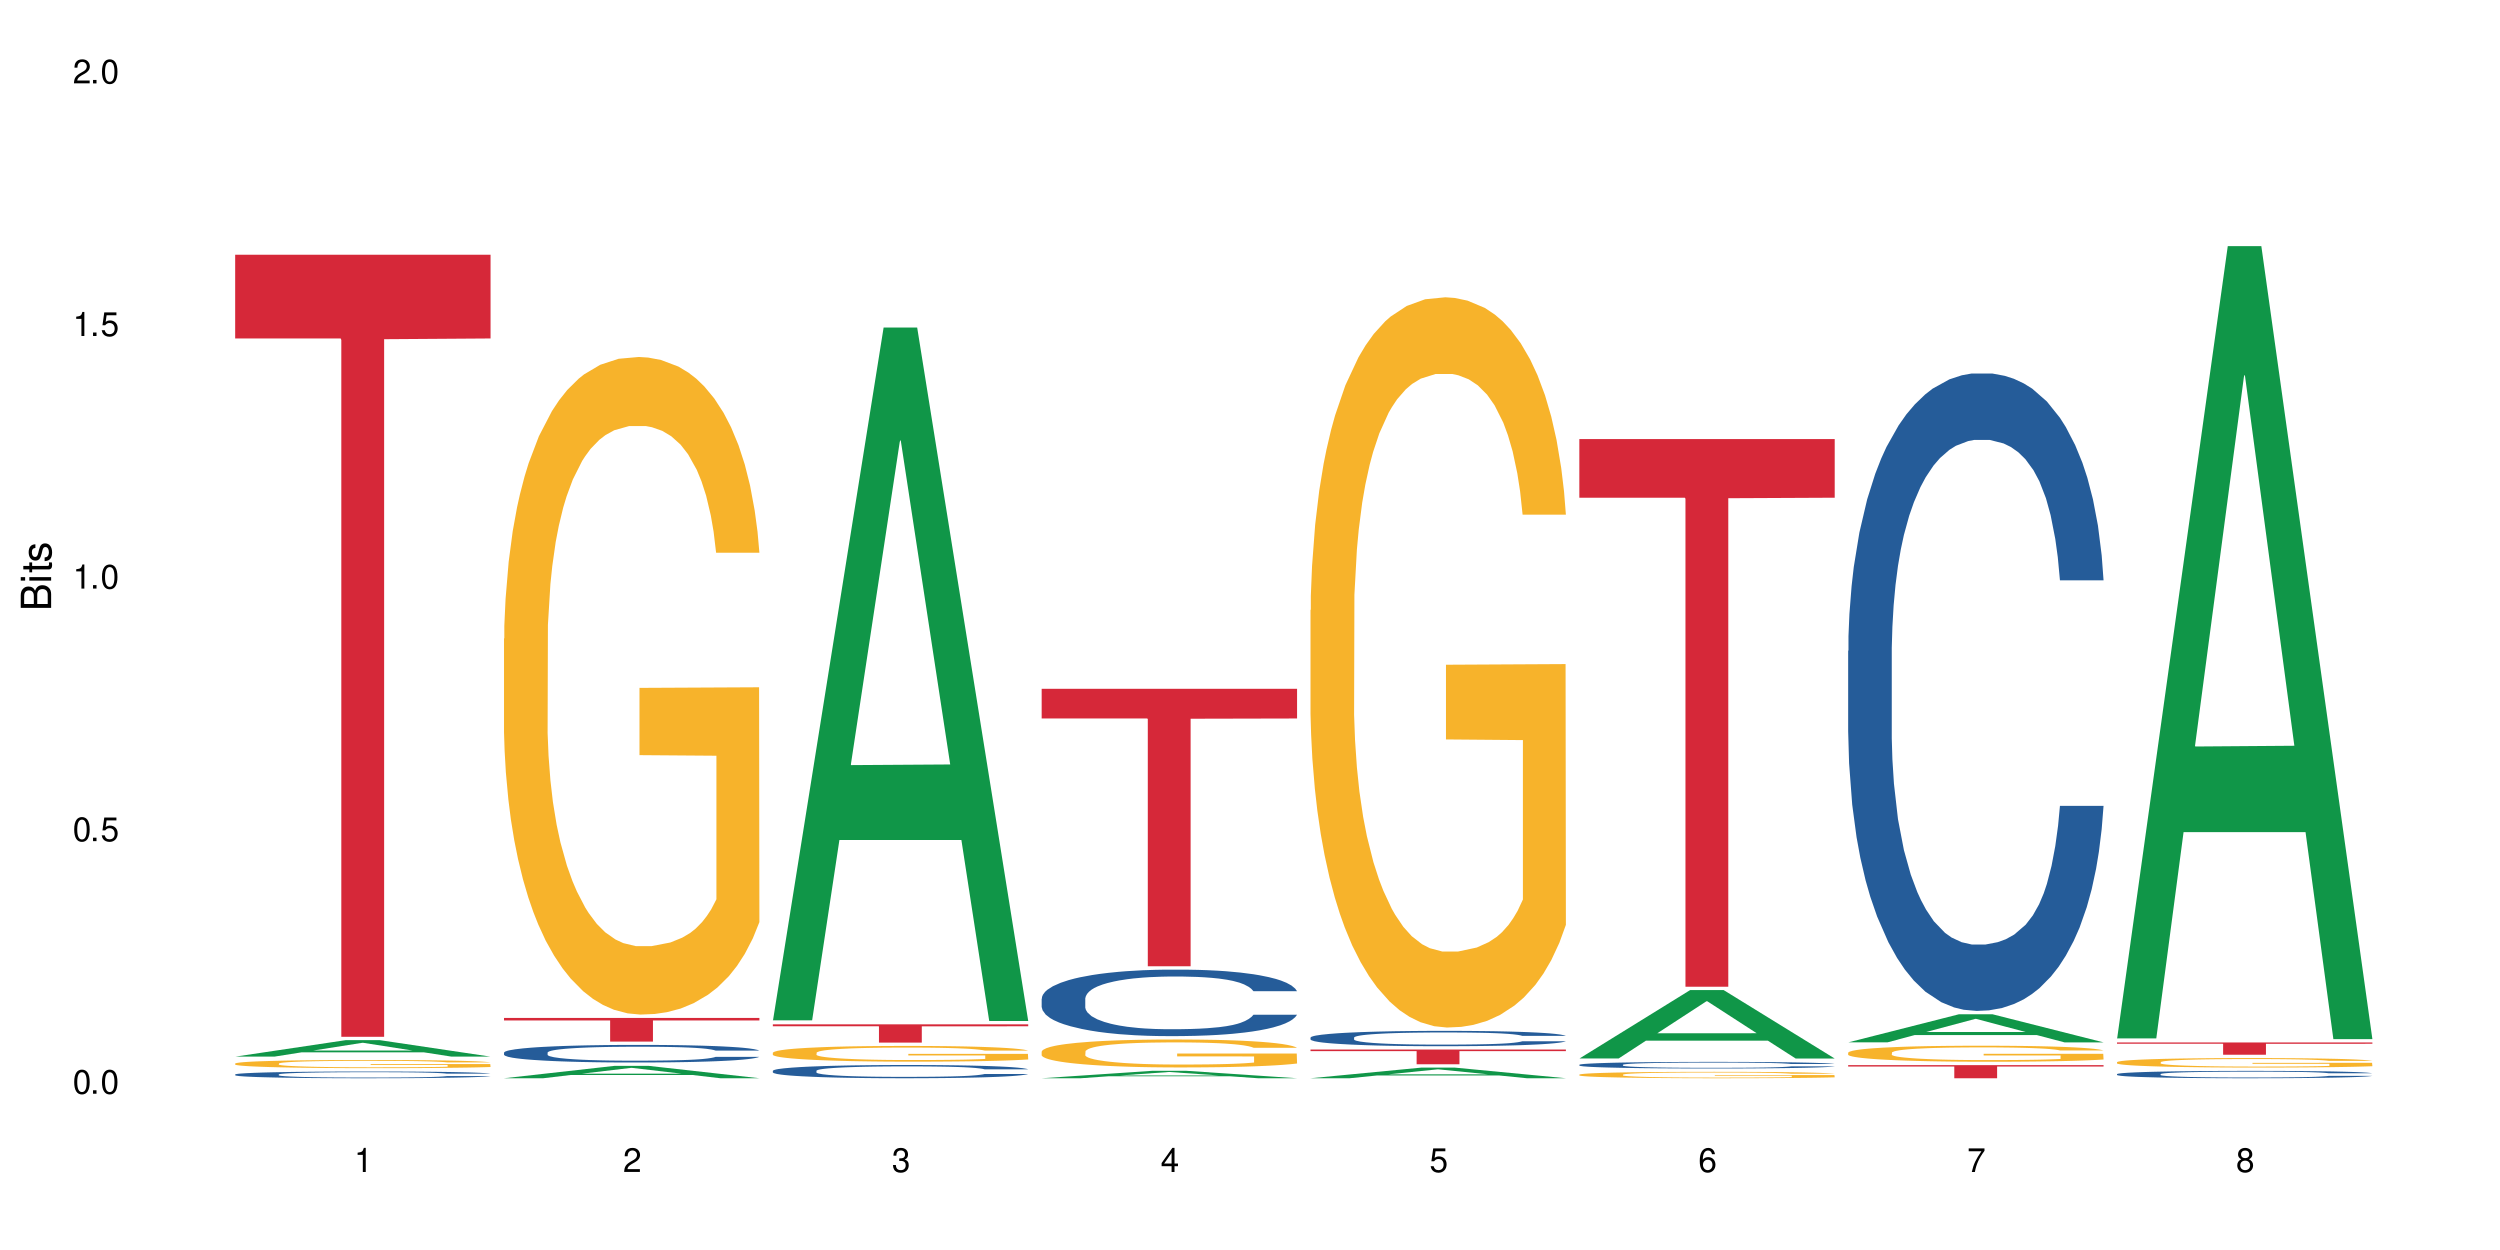 <?xml version="1.0" encoding="UTF-8"?>
<svg xmlns="http://www.w3.org/2000/svg" xmlns:xlink="http://www.w3.org/1999/xlink" width="720" height="360" viewBox="0 0 720 360">
<defs>
<g>
<g id="glyph-0-0">
</g>
<g id="glyph-0-1">
<path d="M 2.641 -6.938 C 2 -6.938 1.422 -6.656 1.078 -6.172 C 0.641 -5.562 0.406 -4.641 0.406 -3.359 C 0.406 -1.016 1.188 0.219 2.641 0.219 C 4.078 0.219 4.859 -1.016 4.859 -3.297 C 4.859 -4.641 4.656 -5.547 4.203 -6.172 C 3.844 -6.656 3.281 -6.938 2.641 -6.938 Z M 2.641 -6.188 C 3.547 -6.188 4 -5.25 4 -3.375 C 4 -1.406 3.562 -0.484 2.625 -0.484 C 1.734 -0.484 1.281 -1.438 1.281 -3.344 C 1.281 -5.25 1.734 -6.188 2.641 -6.188 Z M 2.641 -6.188 "/>
</g>
<g id="glyph-0-2">
<path d="M 1.828 -1 L 0.828 -1 L 0.828 0 L 1.828 0 Z M 1.828 -1 "/>
</g>
<g id="glyph-0-3">
<path d="M 4.562 -6.797 L 1.062 -6.797 L 0.547 -3.094 L 1.328 -3.094 C 1.719 -3.562 2.047 -3.734 2.578 -3.734 C 3.484 -3.734 4.062 -3.109 4.062 -2.094 C 4.062 -1.125 3.484 -0.531 2.578 -0.531 C 1.828 -0.531 1.375 -0.906 1.188 -1.672 L 0.328 -1.672 C 0.453 -1.109 0.547 -0.844 0.75 -0.594 C 1.125 -0.078 1.828 0.219 2.594 0.219 C 3.969 0.219 4.922 -0.781 4.922 -2.219 C 4.922 -3.562 4.031 -4.484 2.719 -4.484 C 2.25 -4.484 1.859 -4.359 1.469 -4.062 L 1.734 -5.969 L 4.562 -5.969 Z M 4.562 -6.797 "/>
</g>
<g id="glyph-0-4">
<path d="M 2.484 -4.938 L 2.484 0 L 3.328 0 L 3.328 -6.938 L 2.766 -6.938 C 2.469 -5.875 2.281 -5.734 0.984 -5.562 L 0.984 -4.938 Z M 2.484 -4.938 "/>
</g>
<g id="glyph-0-5">
<path d="M 4.859 -0.828 L 1.281 -0.828 C 1.359 -1.406 1.672 -1.781 2.5 -2.281 L 3.469 -2.828 C 4.406 -3.344 4.906 -4.062 4.906 -4.906 C 4.906 -5.484 4.672 -6.031 4.266 -6.406 C 3.859 -6.766 3.375 -6.938 2.719 -6.938 C 1.859 -6.938 1.219 -6.625 0.844 -6.031 C 0.609 -5.672 0.5 -5.234 0.484 -4.531 L 1.328 -4.531 C 1.359 -5.016 1.406 -5.281 1.531 -5.516 C 1.75 -5.938 2.188 -6.203 2.703 -6.203 C 3.469 -6.203 4.031 -5.641 4.031 -4.891 C 4.031 -4.344 3.719 -3.859 3.125 -3.516 L 2.234 -3 C 0.812 -2.172 0.406 -1.531 0.328 -0.016 L 4.859 -0.016 Z M 4.859 -0.828 "/>
</g>
<g id="glyph-0-6">
<path d="M 2.125 -3.188 L 2.578 -3.188 C 3.5 -3.188 3.984 -2.766 3.984 -1.922 C 3.984 -1.062 3.469 -0.531 2.594 -0.531 C 1.656 -0.531 1.203 -1 1.156 -2.016 L 0.312 -2.016 C 0.344 -1.453 0.438 -1.094 0.609 -0.781 C 0.953 -0.109 1.625 0.219 2.547 0.219 C 3.953 0.219 4.859 -0.625 4.859 -1.938 C 4.859 -2.828 4.516 -3.297 3.703 -3.594 C 4.344 -3.844 4.656 -4.328 4.656 -5.031 C 4.656 -6.219 3.875 -6.938 2.578 -6.938 C 1.203 -6.938 0.484 -6.172 0.453 -4.703 L 1.297 -4.703 C 1.312 -5.125 1.344 -5.359 1.453 -5.578 C 1.641 -5.969 2.062 -6.203 2.594 -6.203 C 3.344 -6.203 3.797 -5.75 3.797 -5 C 3.797 -4.516 3.609 -4.219 3.25 -4.047 C 3.016 -3.953 2.703 -3.922 2.125 -3.906 Z M 2.125 -3.188 "/>
</g>
<g id="glyph-0-7">
<path d="M 3.141 -1.672 L 3.141 0 L 3.984 0 L 3.984 -1.672 L 4.984 -1.672 L 4.984 -2.438 L 3.984 -2.438 L 3.984 -6.938 L 3.359 -6.938 L 0.266 -2.578 L 0.266 -1.672 Z M 3.141 -2.438 L 1 -2.438 L 3.141 -5.5 Z M 3.141 -2.438 "/>
</g>
<g id="glyph-0-8">
<path d="M 4.781 -5.125 C 4.609 -6.266 3.891 -6.938 2.844 -6.938 C 2.094 -6.938 1.422 -6.578 1.031 -5.953 C 0.594 -5.266 0.406 -4.422 0.406 -3.172 C 0.406 -2 0.578 -1.25 0.984 -0.641 C 1.359 -0.078 1.953 0.219 2.703 0.219 C 3.984 0.219 4.922 -0.75 4.922 -2.094 C 4.922 -3.375 4.062 -4.281 2.844 -4.281 C 2.172 -4.281 1.641 -4.031 1.281 -3.516 C 1.281 -5.234 1.828 -6.188 2.797 -6.188 C 3.391 -6.188 3.797 -5.797 3.938 -5.125 Z M 2.734 -3.531 C 3.547 -3.531 4.062 -2.953 4.062 -2.031 C 4.062 -1.156 3.484 -0.531 2.703 -0.531 C 1.922 -0.531 1.328 -1.188 1.328 -2.078 C 1.328 -2.938 1.906 -3.531 2.734 -3.531 Z M 2.734 -3.531 "/>
</g>
<g id="glyph-0-9">
<path d="M 4.984 -6.797 L 0.438 -6.797 L 0.438 -5.969 L 4.109 -5.969 C 2.5 -3.656 1.828 -2.234 1.328 0 L 2.219 0 C 2.594 -2.172 3.453 -4.047 4.984 -6.094 Z M 4.984 -6.797 "/>
</g>
<g id="glyph-0-10">
<path d="M 3.75 -3.656 C 4.469 -4.094 4.688 -4.438 4.688 -5.078 C 4.688 -6.172 3.844 -6.938 2.641 -6.938 C 1.438 -6.938 0.594 -6.172 0.594 -5.094 C 0.594 -4.438 0.812 -4.094 1.516 -3.656 C 0.734 -3.266 0.359 -2.703 0.359 -1.922 C 0.359 -0.656 1.281 0.219 2.641 0.219 C 3.984 0.219 4.922 -0.656 4.922 -1.922 C 4.922 -2.703 4.531 -3.266 3.75 -3.656 Z M 2.641 -6.188 C 3.359 -6.188 3.812 -5.75 3.812 -5.062 C 3.812 -4.406 3.344 -3.984 2.641 -3.984 C 1.922 -3.984 1.453 -4.406 1.453 -5.078 C 1.453 -5.75 1.922 -6.188 2.641 -6.188 Z M 2.641 -3.266 C 3.484 -3.266 4.062 -2.719 4.062 -1.906 C 4.062 -1.078 3.484 -0.531 2.625 -0.531 C 1.797 -0.531 1.219 -1.094 1.219 -1.906 C 1.219 -2.719 1.781 -3.266 2.641 -3.266 Z M 2.641 -3.266 "/>
</g>
<g id="glyph-1-0">
</g>
<g id="glyph-1-1">
<path d="M 0 -0.953 L 0 -4.891 C 0 -5.719 -0.234 -6.344 -0.734 -6.797 C -1.188 -7.234 -1.812 -7.469 -2.5 -7.469 C -3.547 -7.469 -4.188 -7 -4.625 -5.875 C -4.984 -6.688 -5.625 -7.094 -6.531 -7.094 C -7.172 -7.094 -7.734 -6.859 -8.141 -6.391 C -8.562 -5.922 -8.75 -5.344 -8.75 -4.5 L -8.75 -0.953 Z M -4.984 -2.062 L -7.766 -2.062 L -7.766 -4.219 C -7.766 -4.844 -7.688 -5.203 -7.453 -5.5 C -7.219 -5.812 -6.859 -5.969 -6.375 -5.969 C -5.891 -5.969 -5.531 -5.812 -5.297 -5.5 C -5.062 -5.203 -4.984 -4.844 -4.984 -4.219 Z M -0.984 -2.062 L -4 -2.062 L -4 -4.781 C -4 -5.766 -3.438 -6.359 -2.484 -6.359 C -1.547 -6.359 -0.984 -5.766 -0.984 -4.781 Z M -0.984 -2.062 "/>
</g>
<g id="glyph-1-2">
<path d="M -6.281 -1.797 L -6.281 -0.797 L 0 -0.797 L 0 -1.797 Z M -8.75 -1.797 L -8.75 -0.797 L -7.484 -0.797 L -7.484 -1.797 Z M -8.75 -1.797 "/>
</g>
<g id="glyph-1-3">
<path d="M -6.281 -3.047 L -6.281 -2.016 L -8.016 -2.016 L -8.016 -1.016 L -6.281 -1.016 L -6.281 -0.172 L -5.469 -0.172 L -5.469 -1.016 L -0.719 -1.016 C -0.078 -1.016 0.281 -1.453 0.281 -2.234 C 0.281 -2.5 0.25 -2.719 0.188 -3.047 L -0.641 -3.047 C -0.609 -2.906 -0.594 -2.766 -0.594 -2.562 C -0.594 -2.141 -0.719 -2.016 -1.156 -2.016 L -5.469 -2.016 L -5.469 -3.047 Z M -6.281 -3.047 "/>
</g>
<g id="glyph-1-4">
<path d="M -4.531 -5.25 C -5.766 -5.25 -6.469 -4.422 -6.469 -2.969 C -6.469 -1.516 -5.719 -0.562 -4.547 -0.562 C -3.562 -0.562 -3.094 -1.062 -2.734 -2.562 L -2.516 -3.484 C -2.344 -4.188 -2.094 -4.469 -1.641 -4.469 C -1.047 -4.469 -0.641 -3.875 -0.641 -3 C -0.641 -2.453 -0.797 -2 -1.062 -1.75 C -1.25 -1.594 -1.422 -1.531 -1.875 -1.469 L -1.875 -0.406 C -0.422 -0.453 0.281 -1.266 0.281 -2.922 C 0.281 -4.5 -0.5 -5.516 -1.719 -5.516 C -2.656 -5.516 -3.172 -4.984 -3.469 -3.734 L -3.703 -2.766 C -3.891 -1.953 -4.156 -1.609 -4.594 -1.609 C -5.188 -1.609 -5.547 -2.125 -5.547 -2.938 C -5.547 -3.75 -5.203 -4.172 -4.531 -4.203 Z M -4.531 -5.25 "/>
</g>
</g>
</defs>
<rect x="-72" y="-36" width="864" height="432" fill="rgb(100%, 100%, 100%)" fill-opacity="1"/>
<path fill-rule="nonzero" fill="rgb(6.275%, 58.824%, 28.235%)" fill-opacity="1" d="M 67.73 304.305 L 67.809 304.301 L 99.637 299.551 L 109.301 299.551 L 141.281 304.309 L 130.047 304.309 L 122.031 303.066 L 86.906 303.066 L 79.047 304.305 L 67.73 304.305 L 90.285 302.555 L 118.809 302.551 L 104.586 300.328 L 104.43 300.324 L 104.27 300.34 L 90.207 302.551 L 90.285 302.555 Z M 67.73 304.305 "/>
<path fill-rule="nonzero" fill="rgb(14.51%, 36.078%, 60%)" fill-opacity="1" d="M 67.73 309.438 L 67.82 309.434 L 67.82 309.395 L 68.09 309.324 L 68.719 309.238 L 69.344 309.184 L 70.961 309.078 L 73.203 308.977 L 75.535 308.898 L 77.238 308.852 L 78.766 308.816 L 82.262 308.75 L 84.504 308.715 L 86.926 308.688 L 89.887 308.656 L 92.039 308.637 L 96.883 308.609 L 100.469 308.598 L 103.25 308.594 L 109.262 308.594 L 112.848 308.598 L 115.449 308.609 L 118.32 308.621 L 120.742 308.637 L 124.957 308.676 L 128.727 308.727 L 130.43 308.754 L 133.121 308.812 L 135.184 308.863 L 136.617 308.91 L 138.234 308.977 L 139.668 309.055 L 140.746 309.145 L 141.281 309.223 L 128.727 309.223 L 128.098 309.152 L 127.379 309.098 L 126.035 309.023 L 124.688 308.973 L 122.805 308.922 L 121.102 308.887 L 118.77 308.852 L 116.707 308.832 L 114.555 308.816 L 112.488 308.805 L 108.543 308.793 L 103.969 308.793 L 102.266 308.797 L 98.766 308.812 L 96.883 308.824 L 94.191 308.852 L 92.309 308.871 L 90.066 308.91 L 88.539 308.938 L 86.656 308.984 L 85.312 309.027 L 83.785 309.086 L 82.891 309.129 L 82.082 309.18 L 81.363 309.238 L 80.828 309.297 L 80.469 309.363 L 80.289 309.43 L 80.289 309.703 L 80.469 309.766 L 80.918 309.844 L 82.082 309.949 L 83.785 310.043 L 85.762 310.117 L 87.645 310.172 L 88.719 310.195 L 90.156 310.227 L 92.398 310.262 L 95.629 310.297 L 97.512 310.309 L 100.383 310.324 L 103.34 310.332 L 107.289 310.332 L 110.785 310.324 L 113.117 310.316 L 115.539 310.301 L 118.859 310.27 L 120.922 310.242 L 122.715 310.211 L 124.062 310.176 L 124.957 310.148 L 126.305 310.094 L 127.379 310.031 L 128.188 309.969 L 128.727 309.91 L 141.281 309.91 L 140.746 309.98 L 139.938 310.051 L 139.129 310.102 L 137.875 310.164 L 136.441 310.219 L 134.375 310.281 L 132.672 310.32 L 130.43 310.367 L 128.367 310.398 L 126.125 310.43 L 122.805 310.465 L 120.652 310.484 L 118.32 310.5 L 115.539 310.512 L 112.043 310.523 L 108.273 310.531 L 104.777 310.535 L 101.008 310.531 L 98.227 310.523 L 94.551 310.508 L 89.977 310.477 L 86.656 310.441 L 84.055 310.406 L 81.812 310.371 L 79.301 310.324 L 76.074 310.246 L 74.098 310.188 L 72.754 310.137 L 71.23 310.066 L 70.152 310.004 L 68.898 309.906 L 68 309.781 L 67.73 309.684 Z M 67.73 309.438 "/>
<path fill-rule="nonzero" fill="rgb(96.863%, 70.196%, 16.863%)" fill-opacity="1" d="M 67.73 306.281 L 67.82 306.281 L 67.82 306.238 L 68.18 306.141 L 69.078 306.008 L 70.242 305.898 L 71.5 305.812 L 72.305 305.766 L 73.652 305.699 L 74.816 305.652 L 77.777 305.559 L 81.543 305.465 L 83.609 305.426 L 85.941 305.391 L 89.258 305.352 L 90.785 305.336 L 95.449 305.301 L 100.738 305.277 L 106.57 305.273 L 109.262 305.273 L 112.938 305.285 L 117.961 305.309 L 120.832 305.328 L 123.074 305.352 L 125.406 305.379 L 128.277 305.422 L 130.969 305.473 L 133.121 305.523 L 135.273 305.59 L 137.066 305.656 L 138.594 305.734 L 139.938 305.824 L 140.746 305.898 L 141.281 305.973 L 128.816 305.973 L 128.098 305.898 L 127.289 305.84 L 125.945 305.77 L 124.598 305.719 L 123.254 305.676 L 120.742 305.621 L 118.59 305.586 L 115.898 305.559 L 113.297 305.539 L 110.336 305.523 L 108.543 305.52 L 103.789 305.52 L 99.484 305.535 L 96.973 305.551 L 95.18 305.57 L 92.668 305.602 L 91.141 305.629 L 90.246 305.645 L 87.555 305.711 L 85.762 305.773 L 84.773 305.812 L 83.52 305.879 L 82.621 305.938 L 81.633 306.023 L 81.098 306.086 L 80.379 306.234 L 80.289 306.621 L 80.559 306.703 L 81.098 306.789 L 81.812 306.867 L 82.891 306.949 L 83.965 307.012 L 85.852 307.098 L 87.465 307.152 L 88.719 307.188 L 91.141 307.246 L 92.129 307.266 L 94.461 307.305 L 96.883 307.336 L 99.844 307.359 L 102.086 307.375 L 105.672 307.383 L 110.246 307.383 L 115.629 307.371 L 119.039 307.355 L 121.371 307.336 L 122.895 307.32 L 124.777 307.297 L 126.125 307.277 L 127.379 307.254 L 128.906 307.215 L 128.906 306.703 L 106.75 306.699 L 106.75 306.457 L 141.195 306.457 L 141.281 307.297 L 139.398 307.355 L 137.066 307.414 L 134.824 307.457 L 132.492 307.492 L 129.176 307.531 L 126.484 307.559 L 122.355 307.59 L 118.59 307.609 L 114.645 307.621 L 111.145 307.629 L 107.02 307.629 L 103.34 307.625 L 99.395 307.613 L 96.254 307.594 L 93.383 307.574 L 90.516 307.547 L 86.926 307.5 L 84.594 307.465 L 82.172 307.418 L 79.75 307.367 L 77.598 307.309 L 76.164 307.262 L 74.727 307.211 L 73.203 307.145 L 71.766 307.074 L 70.691 307.004 L 69.703 306.93 L 68.988 306.859 L 68.27 306.762 L 67.91 306.684 L 67.73 306.617 Z M 67.73 306.281 "/>
<path fill-rule="nonzero" fill="rgb(83.922%, 15.686%, 22.353%)" fill-opacity="1" d="M 67.73 73.371 L 141.281 73.371 L 141.281 97.477 L 110.629 97.691 L 110.629 298.59 L 98.297 298.59 L 98.297 97.902 L 98.117 97.477 L 67.73 97.477 Z M 67.73 73.371 "/>
<path fill-rule="nonzero" fill="rgb(6.275%, 58.824%, 28.235%)" fill-opacity="1" d="M 145.156 310.531 L 145.234 310.527 L 177.059 306.961 L 186.723 306.961 L 218.707 310.535 L 207.469 310.535 L 199.453 309.602 L 164.328 309.602 L 156.469 310.531 L 145.156 310.531 L 167.707 309.215 L 196.23 309.211 L 182.008 307.547 L 181.852 307.543 L 181.695 307.555 L 167.629 309.211 L 167.707 309.215 Z M 145.156 310.531 "/>
<path fill-rule="nonzero" fill="rgb(14.51%, 36.078%, 60%)" fill-opacity="1" d="M 145.156 303.137 L 145.242 303.133 L 145.242 303.023 L 145.512 302.848 L 146.141 302.625 L 146.77 302.473 L 148.383 302.199 L 150.625 301.934 L 152.957 301.73 L 154.664 301.609 L 156.188 301.516 L 159.684 301.348 L 161.93 301.258 L 164.352 301.18 L 167.309 301.102 L 169.461 301.055 L 174.305 300.98 L 177.895 300.949 L 180.676 300.934 L 186.684 300.934 L 190.273 300.953 L 192.875 300.977 L 195.742 301.012 L 198.164 301.055 L 202.383 301.156 L 206.148 301.285 L 207.852 301.359 L 210.543 301.504 L 212.605 301.641 L 214.043 301.762 L 215.656 301.934 L 217.094 302.145 L 218.168 302.379 L 218.707 302.578 L 206.148 302.578 L 205.52 302.395 L 204.805 302.25 L 203.457 302.059 L 202.113 301.926 L 200.23 301.789 L 198.523 301.703 L 196.191 301.613 L 194.129 301.559 L 191.977 301.516 L 189.914 301.488 L 185.969 301.461 L 181.391 301.461 L 179.688 301.473 L 176.191 301.508 L 174.305 301.539 L 171.613 301.605 L 169.73 301.664 L 167.488 301.758 L 165.965 301.836 L 164.082 301.957 L 162.734 302.062 L 161.211 302.215 L 160.312 302.332 L 159.508 302.461 L 158.789 302.613 L 158.25 302.777 L 157.891 302.949 L 157.711 303.113 L 157.711 303.832 L 157.891 304 L 158.34 304.195 L 159.508 304.477 L 161.211 304.723 L 163.184 304.918 L 165.066 305.055 L 166.145 305.121 L 167.578 305.195 L 169.82 305.289 L 173.051 305.379 L 174.934 305.418 L 177.805 305.453 L 180.766 305.473 L 184.711 305.473 L 188.211 305.453 L 190.543 305.43 L 192.965 305.395 L 196.281 305.316 L 198.344 305.242 L 200.141 305.152 L 201.484 305.066 L 202.383 304.992 L 203.727 304.848 L 204.805 304.691 L 205.609 304.527 L 206.148 304.371 L 218.707 304.371 L 218.168 304.555 L 217.359 304.734 L 216.555 304.871 L 215.297 305.031 L 213.863 305.176 L 211.801 305.34 L 210.094 305.445 L 207.852 305.559 L 205.789 305.648 L 203.547 305.727 L 200.23 305.82 L 198.074 305.867 L 195.742 305.906 L 192.965 305.945 L 189.465 305.977 L 185.699 305.996 L 182.199 306 L 178.434 305.992 L 175.652 305.973 L 171.973 305.93 L 167.398 305.848 L 164.082 305.758 L 161.48 305.672 L 159.238 305.578 L 156.727 305.453 L 153.496 305.25 L 151.523 305.094 L 150.176 304.965 L 148.652 304.781 L 147.574 304.621 L 146.32 304.359 L 145.422 304.031 L 145.156 303.777 Z M 145.156 303.137 "/>
<path fill-rule="nonzero" fill="rgb(96.863%, 70.196%, 16.863%)" fill-opacity="1" d="M 145.156 183.926 L 145.242 183.754 L 145.242 180.293 L 145.602 172.512 L 146.5 161.785 L 147.664 152.965 L 148.922 146.047 L 149.73 142.414 L 151.074 137.227 L 152.242 133.422 L 155.199 125.637 L 158.969 118.375 L 161.031 115.262 L 163.363 112.32 L 166.684 109.035 L 168.207 107.824 L 172.871 105.055 L 178.164 103.328 L 183.992 102.809 L 186.684 102.98 L 190.363 103.672 L 195.387 105.574 L 198.254 107.305 L 200.496 109.035 L 202.828 111.281 L 205.699 114.742 L 208.391 118.895 L 210.543 123.043 L 212.695 128.234 L 214.492 133.766 L 216.016 139.82 L 217.359 147.086 L 218.168 153.141 L 218.707 159.191 L 206.238 159.191 L 205.52 153.141 L 204.715 148.469 L 203.367 142.762 L 202.023 138.609 L 200.676 135.324 L 198.164 130.828 L 196.012 128.059 L 193.32 125.637 L 190.723 124.082 L 187.762 123.043 L 185.969 122.699 L 181.211 122.699 L 176.906 123.91 L 174.395 125.293 L 172.602 126.676 L 170.09 129.27 L 168.566 131.348 L 167.668 132.73 L 164.977 138.09 L 163.184 142.934 L 162.195 146.219 L 160.941 151.41 L 160.043 156.078 L 159.059 162.996 L 158.52 168.188 L 157.801 179.949 L 157.711 211.082 L 157.98 217.652 L 158.52 224.742 L 159.238 230.969 L 160.312 237.543 L 161.391 242.559 L 163.273 249.305 L 164.887 253.801 L 166.145 256.742 L 168.566 261.41 L 169.551 262.969 L 171.883 266.082 L 174.305 268.504 L 177.266 270.578 L 179.508 271.617 L 183.098 272.48 L 187.672 272.48 L 193.055 271.441 L 196.461 270.059 L 198.793 268.676 L 200.32 267.465 L 202.203 265.562 L 203.547 263.832 L 204.805 261.93 L 206.328 258.988 L 206.328 217.652 L 184.172 217.48 L 184.172 198.109 L 218.617 197.934 L 218.707 265.562 L 216.824 270.23 L 214.492 274.73 L 212.25 278.188 L 209.918 281.129 L 206.598 284.414 L 203.906 286.488 L 199.781 288.91 L 196.012 290.469 L 192.066 291.508 L 188.566 292.023 L 184.441 292.199 L 180.766 291.852 L 176.816 290.812 L 173.68 289.43 L 170.809 287.699 L 167.938 285.453 L 164.352 281.82 L 162.016 278.879 L 159.594 275.246 L 157.172 270.926 L 155.02 266.254 L 153.586 262.621 L 152.152 258.473 L 150.625 253.281 L 149.191 247.402 L 148.113 242.039 L 147.129 235.984 L 146.41 230.277 L 145.691 222.496 L 145.332 216.27 L 145.156 210.906 Z M 145.156 183.926 "/>
<path fill-rule="nonzero" fill="rgb(83.922%, 15.686%, 22.353%)" fill-opacity="1" d="M 145.156 293.16 L 218.707 293.16 L 218.707 293.891 L 188.051 293.895 L 188.051 299.973 L 175.719 299.973 L 175.719 293.902 L 175.539 293.891 L 145.156 293.891 Z M 145.156 293.16 "/>
<path fill-rule="nonzero" fill="rgb(6.275%, 58.824%, 28.235%)" fill-opacity="1" d="M 222.578 293.859 L 222.656 293.672 L 254.48 94.336 L 264.148 94.336 L 296.129 294.047 L 284.895 294.047 L 276.879 241.914 L 241.75 241.914 L 233.895 293.859 L 222.578 293.859 L 245.129 220.352 L 273.656 220.164 L 259.434 126.965 L 259.273 126.777 L 259.117 127.34 L 245.051 220.164 L 245.129 220.352 Z M 222.578 293.859 "/>
<path fill-rule="nonzero" fill="rgb(14.51%, 36.078%, 60%)" fill-opacity="1" d="M 222.578 308.383 L 222.668 308.379 L 222.668 308.293 L 222.938 308.164 L 223.562 307.996 L 224.191 307.879 L 225.809 307.676 L 228.051 307.477 L 230.383 307.324 L 232.086 307.234 L 233.609 307.164 L 237.109 307.035 L 239.352 306.969 L 241.773 306.91 L 244.734 306.848 L 246.887 306.816 L 251.73 306.758 L 255.316 306.734 L 258.098 306.723 L 264.109 306.723 L 267.695 306.738 L 270.297 306.754 L 273.168 306.785 L 275.59 306.816 L 279.805 306.891 L 283.57 306.988 L 285.277 307.043 L 287.969 307.152 L 290.031 307.258 L 291.465 307.348 L 293.082 307.477 L 294.516 307.633 L 295.59 307.812 L 296.129 307.961 L 283.57 307.961 L 282.945 307.82 L 282.227 307.715 L 280.883 307.57 L 279.535 307.469 L 277.652 307.367 L 275.949 307.301 L 273.617 307.234 L 271.551 307.195 L 269.398 307.164 L 267.336 307.141 L 263.391 307.121 L 258.816 307.121 L 257.109 307.129 L 253.613 307.156 L 251.73 307.18 L 249.039 307.23 L 247.156 307.273 L 244.914 307.344 L 243.387 307.402 L 241.504 307.492 L 240.16 307.574 L 238.633 307.688 L 237.738 307.777 L 236.93 307.875 L 236.211 307.988 L 235.672 308.109 L 235.316 308.238 L 235.137 308.363 L 235.137 308.902 L 235.316 309.031 L 235.762 309.176 L 236.93 309.387 L 238.633 309.574 L 240.605 309.719 L 242.492 309.824 L 243.566 309.871 L 245.004 309.93 L 247.246 309.996 L 250.473 310.066 L 252.355 310.094 L 255.227 310.121 L 258.188 310.137 L 262.133 310.137 L 265.633 310.121 L 267.965 310.105 L 270.387 310.078 L 273.707 310.02 L 275.77 309.961 L 277.562 309.898 L 278.906 309.832 L 279.805 309.773 L 281.148 309.668 L 282.227 309.547 L 283.035 309.426 L 283.57 309.309 L 296.129 309.309 L 295.59 309.449 L 294.785 309.582 L 293.977 309.684 L 292.723 309.805 L 291.285 309.914 L 289.223 310.035 L 287.52 310.117 L 285.277 310.203 L 283.215 310.27 L 280.973 310.328 L 277.652 310.398 L 275.5 310.434 L 273.168 310.465 L 270.387 310.492 L 266.887 310.516 L 263.121 310.531 L 259.621 310.535 L 255.855 310.527 L 253.074 310.512 L 249.398 310.48 L 244.824 310.418 L 241.504 310.352 L 238.902 310.285 L 236.66 310.219 L 234.148 310.121 L 230.918 309.969 L 228.945 309.852 L 227.602 309.754 L 226.074 309.617 L 225 309.496 L 223.742 309.301 L 222.848 309.055 L 222.578 308.863 Z M 222.578 308.383 "/>
<path fill-rule="nonzero" fill="rgb(96.863%, 70.196%, 16.863%)" fill-opacity="1" d="M 222.578 303.172 L 222.668 303.168 L 222.668 303.086 L 223.027 302.898 L 223.922 302.641 L 225.09 302.43 L 226.344 302.266 L 227.152 302.18 L 228.496 302.055 L 229.664 301.965 L 232.625 301.777 L 236.391 301.605 L 238.453 301.527 L 240.785 301.457 L 244.105 301.379 L 245.629 301.352 L 250.293 301.285 L 255.586 301.242 L 261.418 301.23 L 264.109 301.234 L 267.785 301.25 L 272.809 301.297 L 275.68 301.34 L 277.922 301.379 L 280.254 301.434 L 283.125 301.516 L 285.816 301.617 L 287.969 301.715 L 290.121 301.84 L 291.914 301.973 L 293.438 302.117 L 294.785 302.289 L 295.59 302.434 L 296.129 302.578 L 283.66 302.578 L 282.945 302.434 L 282.137 302.324 L 280.793 302.188 L 279.445 302.086 L 278.102 302.008 L 275.59 301.902 L 273.438 301.836 L 270.746 301.777 L 268.145 301.738 L 265.184 301.715 L 263.391 301.707 L 258.637 301.707 L 254.332 301.734 L 251.82 301.77 L 250.023 301.801 L 247.512 301.863 L 245.988 301.914 L 245.094 301.945 L 242.402 302.074 L 240.605 302.191 L 239.621 302.27 L 238.363 302.395 L 237.469 302.504 L 236.48 302.672 L 235.941 302.797 L 235.227 303.078 L 235.137 303.82 L 235.406 303.977 L 235.941 304.148 L 236.66 304.297 L 237.738 304.453 L 238.812 304.574 L 240.695 304.734 L 242.312 304.844 L 243.566 304.914 L 245.988 305.023 L 246.977 305.062 L 249.309 305.137 L 251.73 305.195 L 254.691 305.246 L 256.934 305.27 L 260.52 305.289 L 265.094 305.289 L 270.477 305.266 L 273.887 305.23 L 276.219 305.199 L 277.742 305.172 L 279.625 305.125 L 280.973 305.082 L 282.227 305.039 L 283.75 304.969 L 283.75 303.977 L 261.598 303.973 L 261.598 303.512 L 296.039 303.508 L 296.129 305.125 L 294.246 305.234 L 291.914 305.344 L 289.672 305.426 L 287.34 305.496 L 284.02 305.574 L 281.328 305.625 L 277.203 305.684 L 273.438 305.719 L 269.488 305.746 L 265.992 305.758 L 261.867 305.762 L 258.188 305.754 L 254.242 305.73 L 251.102 305.695 L 248.23 305.652 L 245.359 305.602 L 241.773 305.512 L 239.441 305.441 L 237.02 305.355 L 234.598 305.254 L 232.445 305.141 L 231.008 305.055 L 229.574 304.953 L 228.051 304.832 L 226.613 304.691 L 225.539 304.562 L 224.551 304.418 L 223.832 304.281 L 223.117 304.094 L 222.758 303.945 L 222.578 303.816 Z M 222.578 303.172 "/>
<path fill-rule="nonzero" fill="rgb(83.922%, 15.686%, 22.353%)" fill-opacity="1" d="M 222.578 295.008 L 296.129 295.008 L 296.129 295.574 L 265.477 295.578 L 265.477 300.27 L 253.141 300.27 L 253.141 295.582 L 252.965 295.574 L 222.578 295.574 Z M 222.578 295.008 "/>
<path fill-rule="nonzero" fill="rgb(6.275%, 58.824%, 28.235%)" fill-opacity="1" d="M 300 310.531 L 300.078 310.531 L 331.906 308.387 L 341.57 308.387 L 373.555 310.535 L 362.316 310.535 L 354.301 309.973 L 319.176 309.973 L 311.316 310.531 L 300 310.531 L 322.555 309.742 L 351.078 309.738 L 336.855 308.738 L 336.699 308.734 L 336.543 308.742 L 322.477 309.738 L 322.555 309.742 Z M 300 310.531 "/>
<path fill-rule="nonzero" fill="rgb(14.51%, 36.078%, 60%)" fill-opacity="1" d="M 300 287.59 L 300.09 287.57 L 300.09 287.152 L 300.359 286.488 L 300.988 285.645 L 301.617 285.07 L 303.23 284.035 L 305.473 283.039 L 307.805 282.266 L 309.508 281.812 L 311.035 281.461 L 314.531 280.812 L 316.773 280.48 L 319.195 280.184 L 322.156 279.887 L 324.309 279.711 L 329.152 279.43 L 332.742 279.309 L 335.52 279.258 L 341.531 279.258 L 345.117 279.324 L 347.719 279.414 L 350.59 279.555 L 353.012 279.711 L 357.227 280.098 L 360.996 280.586 L 362.699 280.867 L 365.391 281.41 L 367.453 281.934 L 368.891 282.391 L 370.504 283.039 L 371.938 283.824 L 373.016 284.719 L 373.555 285.473 L 360.996 285.473 L 360.367 284.77 L 359.648 284.227 L 358.305 283.512 L 356.961 283.004 L 355.074 282.496 L 353.371 282.164 L 351.039 281.828 L 348.977 281.621 L 346.824 281.461 L 344.762 281.355 L 340.812 281.25 L 336.238 281.25 L 334.535 281.285 L 331.035 281.426 L 329.152 281.551 L 326.461 281.793 L 324.578 282.023 L 322.336 282.371 L 320.812 282.672 L 318.926 283.125 L 317.582 283.527 L 316.059 284.105 L 315.16 284.543 L 314.352 285.035 L 313.637 285.613 L 313.098 286.223 L 312.738 286.871 L 312.559 287.504 L 312.559 290.215 L 312.738 290.848 L 313.188 291.582 L 314.352 292.648 L 316.059 293.578 L 318.031 294.312 L 319.914 294.84 L 320.992 295.082 L 322.426 295.363 L 324.668 295.715 L 327.898 296.062 L 329.781 296.203 L 332.652 296.344 L 335.609 296.414 L 339.559 296.414 L 343.055 296.344 L 345.387 296.258 L 347.809 296.117 L 351.129 295.82 L 353.191 295.539 L 354.984 295.207 L 356.332 294.871 L 357.227 294.594 L 358.574 294.051 L 359.648 293.453 L 360.457 292.844 L 360.996 292.246 L 373.555 292.246 L 373.016 292.945 L 372.207 293.629 L 371.402 294.137 L 370.145 294.75 L 368.711 295.293 L 366.645 295.906 L 364.941 296.309 L 362.699 296.746 L 360.637 297.078 L 358.395 297.375 L 355.074 297.727 L 352.922 297.902 L 350.59 298.059 L 347.809 298.199 L 344.312 298.32 L 340.543 298.391 L 337.047 298.41 L 333.277 298.375 L 330.5 298.305 L 326.82 298.148 L 322.246 297.832 L 318.926 297.5 L 316.324 297.168 L 314.082 296.816 L 311.57 296.344 L 308.344 295.574 L 306.371 294.977 L 305.023 294.488 L 303.5 293.805 L 302.422 293.191 L 301.168 292.211 L 300.27 290.969 L 300 290.004 Z M 300 287.59 "/>
<path fill-rule="nonzero" fill="rgb(96.863%, 70.196%, 16.863%)" fill-opacity="1" d="M 300 302.82 L 300.09 302.812 L 300.09 302.668 L 300.449 302.336 L 301.348 301.879 L 302.512 301.504 L 303.77 301.211 L 304.574 301.055 L 305.922 300.836 L 307.086 300.672 L 310.047 300.344 L 313.816 300.035 L 315.879 299.902 L 318.211 299.777 L 321.527 299.637 L 323.055 299.586 L 327.719 299.469 L 333.012 299.395 L 338.84 299.371 L 341.531 299.379 L 345.207 299.41 L 350.23 299.488 L 353.102 299.562 L 355.344 299.637 L 357.676 299.73 L 360.547 299.879 L 363.238 300.055 L 365.391 300.23 L 367.543 300.453 L 369.336 300.688 L 370.863 300.945 L 372.207 301.254 L 373.016 301.512 L 373.555 301.77 L 361.086 301.77 L 360.367 301.512 L 359.559 301.312 L 358.215 301.07 L 356.871 300.895 L 355.523 300.754 L 353.012 300.562 L 350.859 300.445 L 348.168 300.344 L 345.566 300.277 L 342.609 300.23 L 340.812 300.219 L 336.059 300.219 L 331.754 300.27 L 329.242 300.328 L 327.449 300.387 L 324.938 300.496 L 323.414 300.586 L 322.516 300.645 L 319.824 300.871 L 318.031 301.078 L 317.043 301.219 L 315.789 301.438 L 314.891 301.637 L 313.902 301.93 L 313.367 302.152 L 312.648 302.652 L 312.559 303.977 L 312.828 304.254 L 313.367 304.559 L 314.082 304.82 L 315.16 305.102 L 316.234 305.312 L 318.121 305.602 L 319.734 305.793 L 320.992 305.918 L 323.414 306.117 L 324.398 306.184 L 326.73 306.312 L 329.152 306.418 L 332.113 306.504 L 334.355 306.551 L 337.941 306.586 L 342.52 306.586 L 347.898 306.543 L 351.309 306.484 L 353.641 306.426 L 355.164 306.375 L 357.047 306.293 L 358.395 306.219 L 359.648 306.137 L 361.176 306.012 L 361.176 304.254 L 339.02 304.246 L 339.02 303.426 L 373.465 303.418 L 373.555 306.293 L 371.668 306.492 L 369.336 306.684 L 367.094 306.828 L 364.762 306.953 L 361.445 307.094 L 358.754 307.184 L 354.629 307.285 L 350.859 307.352 L 346.914 307.395 L 343.414 307.418 L 339.289 307.426 L 335.609 307.41 L 331.664 307.367 L 328.523 307.309 L 325.656 307.234 L 322.785 307.137 L 319.195 306.984 L 316.863 306.859 L 314.441 306.703 L 312.02 306.52 L 309.867 306.32 L 308.434 306.168 L 306.996 305.992 L 305.473 305.77 L 304.039 305.52 L 302.961 305.293 L 301.973 305.035 L 301.258 304.793 L 300.539 304.461 L 300.18 304.195 L 300 303.969 Z M 300 302.82 "/>
<path fill-rule="nonzero" fill="rgb(83.922%, 15.686%, 22.353%)" fill-opacity="1" d="M 300 198.367 L 373.555 198.367 L 373.555 206.922 L 342.898 206.996 L 342.898 278.293 L 330.566 278.293 L 330.566 207.074 L 330.387 206.922 L 300 206.922 Z M 300 198.367 "/>
<path fill-rule="nonzero" fill="rgb(6.275%, 58.824%, 28.235%)" fill-opacity="1" d="M 377.426 310.531 L 377.504 310.527 L 409.328 307.473 L 418.992 307.473 L 450.977 310.535 L 439.738 310.535 L 431.723 309.734 L 396.598 309.734 L 388.738 310.531 L 377.426 310.531 L 399.977 309.402 L 428.504 309.402 L 414.277 307.973 L 414.121 307.969 L 413.965 307.977 L 399.898 309.402 L 399.977 309.402 Z M 377.426 310.531 "/>
<path fill-rule="nonzero" fill="rgb(14.51%, 36.078%, 60%)" fill-opacity="1" d="M 377.426 298.812 L 377.516 298.809 L 377.516 298.715 L 377.781 298.559 L 378.41 298.367 L 379.039 298.234 L 380.652 297.996 L 382.895 297.766 L 385.227 297.586 L 386.934 297.48 L 388.457 297.402 L 391.957 297.25 L 394.199 297.176 L 396.621 297.105 L 399.578 297.039 L 401.734 296.996 L 406.574 296.934 L 410.164 296.902 L 412.945 296.891 L 418.953 296.891 L 422.543 296.906 L 425.145 296.93 L 428.016 296.961 L 430.438 296.996 L 434.652 297.086 L 438.418 297.199 L 440.125 297.262 L 442.812 297.387 L 444.879 297.512 L 446.312 297.613 L 447.926 297.766 L 449.363 297.945 L 450.438 298.152 L 450.977 298.324 L 438.418 298.324 L 437.789 298.164 L 437.074 298.039 L 435.727 297.875 L 434.383 297.758 L 432.5 297.641 L 430.793 297.562 L 428.461 297.484 L 426.398 297.438 L 424.246 297.402 L 422.184 297.375 L 418.238 297.352 L 413.664 297.352 L 411.957 297.359 L 408.461 297.395 L 406.574 297.422 L 403.887 297.477 L 402 297.531 L 399.758 297.609 L 398.234 297.68 L 396.352 297.785 L 395.004 297.879 L 393.48 298.012 L 392.582 298.113 L 391.777 298.227 L 391.059 298.359 L 390.52 298.5 L 390.16 298.648 L 389.98 298.793 L 389.98 299.422 L 390.16 299.566 L 390.609 299.734 L 391.777 299.98 L 393.48 300.195 L 395.453 300.367 L 397.336 300.488 L 398.414 300.543 L 399.848 300.609 L 402.09 300.688 L 405.32 300.77 L 407.203 300.801 L 410.074 300.832 L 413.035 300.852 L 416.98 300.852 L 420.48 300.832 L 422.812 300.812 L 425.234 300.781 L 428.551 300.711 L 430.613 300.648 L 432.41 300.57 L 433.754 300.496 L 434.652 300.43 L 435.996 300.305 L 437.074 300.168 L 437.879 300.027 L 438.418 299.891 L 450.977 299.891 L 450.438 300.051 L 449.633 300.207 L 448.824 300.324 L 447.566 300.465 L 446.133 300.59 L 444.07 300.734 L 442.367 300.824 L 440.125 300.926 L 438.059 301.004 L 435.816 301.074 L 432.5 301.152 L 430.348 301.195 L 428.016 301.23 L 425.234 301.262 L 421.734 301.289 L 417.969 301.305 L 414.469 301.312 L 410.703 301.301 L 407.922 301.285 L 404.242 301.25 L 399.668 301.176 L 396.352 301.102 L 393.75 301.023 L 391.508 300.941 L 388.996 300.832 L 385.766 300.656 L 383.793 300.52 L 382.449 300.406 L 380.922 300.25 L 379.848 300.105 L 378.59 299.879 L 377.695 299.594 L 377.426 299.371 Z M 377.426 298.812 "/>
<path fill-rule="nonzero" fill="rgb(96.863%, 70.196%, 16.863%)" fill-opacity="1" d="M 377.426 175.695 L 377.516 175.504 L 377.516 171.66 L 377.871 163.02 L 378.77 151.109 L 379.938 141.316 L 381.191 133.633 L 382 129.598 L 383.344 123.836 L 384.512 119.613 L 387.469 110.969 L 391.238 102.902 L 393.301 99.445 L 395.633 96.18 L 398.953 92.531 L 400.477 91.188 L 405.141 88.113 L 410.434 86.191 L 416.262 85.617 L 418.953 85.809 L 422.633 86.578 L 427.656 88.688 L 430.527 90.609 L 432.77 92.531 L 435.102 95.027 L 437.969 98.867 L 440.66 103.477 L 442.812 108.09 L 444.969 113.852 L 446.762 119.996 L 448.285 126.719 L 449.633 134.785 L 450.438 141.508 L 450.977 148.23 L 438.508 148.23 L 437.789 141.508 L 436.984 136.32 L 435.637 129.984 L 434.293 125.375 L 432.949 121.727 L 430.438 116.73 L 428.281 113.656 L 425.594 110.969 L 422.992 109.242 L 420.031 108.09 L 418.238 107.703 L 413.484 107.703 L 409.176 109.047 L 406.664 110.586 L 404.871 112.121 L 402.359 115.004 L 400.836 117.309 L 399.938 118.844 L 397.246 124.797 L 395.453 130.176 L 394.469 133.824 L 393.211 139.586 L 392.312 144.773 L 391.328 152.457 L 390.789 158.219 L 390.07 171.277 L 389.98 205.852 L 390.25 213.148 L 390.789 221.023 L 391.508 227.938 L 392.582 235.234 L 393.66 240.805 L 395.543 248.297 L 397.156 253.289 L 398.414 256.555 L 400.836 261.742 L 401.82 263.469 L 404.156 266.926 L 406.574 269.617 L 409.535 271.922 L 411.777 273.074 L 415.367 274.035 L 419.941 274.035 L 425.324 272.883 L 428.73 271.344 L 431.062 269.809 L 432.59 268.465 L 434.473 266.352 L 435.816 264.43 L 437.074 262.316 L 438.598 259.051 L 438.598 213.148 L 416.441 212.957 L 416.441 191.445 L 450.887 191.254 L 450.977 266.352 L 449.094 271.535 L 446.762 276.531 L 444.52 280.371 L 442.188 283.637 L 438.867 287.285 L 436.176 289.59 L 432.051 292.281 L 428.281 294.008 L 424.336 295.16 L 420.84 295.738 L 416.711 295.93 L 413.035 295.547 L 409.086 294.395 L 405.949 292.855 L 403.078 290.938 L 400.207 288.438 L 396.621 284.406 L 394.289 281.141 L 391.867 277.105 L 389.445 272.305 L 387.293 267.121 L 385.855 263.086 L 384.422 258.477 L 382.895 252.715 L 381.461 246.184 L 380.383 240.23 L 379.398 233.508 L 378.68 227.168 L 377.961 218.527 L 377.605 211.613 L 377.426 205.656 Z M 377.426 175.695 "/>
<path fill-rule="nonzero" fill="rgb(83.922%, 15.686%, 22.353%)" fill-opacity="1" d="M 377.426 302.273 L 450.977 302.273 L 450.977 302.727 L 420.324 302.73 L 420.324 306.512 L 407.988 306.512 L 407.988 302.734 L 407.809 302.727 L 377.426 302.727 Z M 377.426 302.273 "/>
<path fill-rule="nonzero" fill="rgb(6.275%, 58.824%, 28.235%)" fill-opacity="1" d="M 454.848 304.844 L 454.926 304.824 L 486.75 285.148 L 496.418 285.148 L 528.398 304.863 L 517.164 304.863 L 509.148 299.715 L 474.023 299.715 L 466.164 304.844 L 454.848 304.844 L 477.402 297.586 L 505.926 297.57 L 491.703 288.367 L 491.547 288.352 L 491.387 288.406 L 477.32 297.57 L 477.402 297.586 Z M 454.848 304.844 "/>
<path fill-rule="nonzero" fill="rgb(14.51%, 36.078%, 60%)" fill-opacity="1" d="M 454.848 306.652 L 454.938 306.652 L 454.938 306.609 L 455.207 306.543 L 455.836 306.461 L 456.461 306.402 L 458.078 306.301 L 460.32 306.199 L 462.652 306.125 L 464.355 306.078 L 465.879 306.043 L 469.379 305.98 L 471.621 305.945 L 474.043 305.918 L 477.004 305.887 L 479.156 305.871 L 484 305.844 L 487.586 305.832 L 490.367 305.824 L 496.379 305.824 L 499.965 305.832 L 502.566 305.84 L 505.438 305.855 L 507.859 305.871 L 512.074 305.91 L 515.844 305.957 L 517.547 305.984 L 520.238 306.039 L 522.301 306.09 L 523.734 306.137 L 525.352 306.199 L 526.785 306.277 L 527.863 306.367 L 528.398 306.441 L 515.844 306.441 L 515.215 306.371 L 514.496 306.32 L 513.152 306.246 L 511.805 306.195 L 509.922 306.145 L 508.219 306.113 L 505.887 306.082 L 503.824 306.059 L 501.672 306.043 L 499.605 306.035 L 495.66 306.023 L 491.086 306.023 L 489.383 306.027 L 485.883 306.039 L 484 306.051 L 481.309 306.078 L 479.426 306.098 L 477.184 306.133 L 475.656 306.164 L 473.773 306.211 L 472.43 306.25 L 470.902 306.305 L 470.008 306.352 L 469.199 306.398 L 468.48 306.457 L 467.945 306.516 L 467.586 306.582 L 467.406 306.645 L 467.406 306.914 L 467.586 306.977 L 468.035 307.047 L 469.199 307.156 L 470.902 307.246 L 472.879 307.32 L 474.762 307.371 L 475.836 307.395 L 477.273 307.422 L 479.516 307.457 L 482.742 307.492 L 484.629 307.508 L 487.496 307.52 L 490.457 307.527 L 494.406 307.527 L 497.902 307.52 L 500.234 307.512 L 502.656 307.5 L 505.977 307.469 L 508.039 307.441 L 509.832 307.406 L 511.18 307.375 L 512.074 307.348 L 513.422 307.293 L 514.496 307.234 L 515.305 307.172 L 515.844 307.113 L 528.398 307.113 L 527.863 307.184 L 527.055 307.25 L 526.246 307.301 L 524.992 307.363 L 523.555 307.418 L 521.492 307.477 L 519.789 307.52 L 517.547 307.562 L 515.484 307.594 L 513.242 307.625 L 509.922 307.66 L 507.77 307.676 L 505.438 307.691 L 502.656 307.707 L 499.16 307.719 L 495.391 307.723 L 491.895 307.727 L 488.125 307.723 L 485.344 307.715 L 481.668 307.699 L 477.094 307.668 L 473.773 307.637 L 471.172 307.602 L 468.93 307.566 L 466.418 307.52 L 463.191 307.445 L 461.215 307.387 L 459.871 307.336 L 458.348 307.27 L 457.27 307.207 L 456.016 307.109 L 455.117 306.988 L 454.848 306.891 Z M 454.848 306.652 "/>
<path fill-rule="nonzero" fill="rgb(96.863%, 70.196%, 16.863%)" fill-opacity="1" d="M 454.848 309.48 L 454.938 309.477 L 454.938 309.445 L 455.297 309.367 L 456.191 309.262 L 457.359 309.176 L 458.613 309.109 L 459.422 309.074 L 460.77 309.023 L 461.934 308.988 L 464.895 308.91 L 468.66 308.84 L 470.723 308.809 L 473.055 308.781 L 476.375 308.75 L 477.898 308.738 L 482.562 308.711 L 487.855 308.695 L 493.688 308.688 L 496.379 308.691 L 500.055 308.695 L 505.078 308.715 L 507.949 308.73 L 510.191 308.75 L 512.523 308.77 L 515.395 308.805 L 518.086 308.844 L 520.238 308.887 L 522.391 308.938 L 524.184 308.988 L 525.711 309.051 L 527.055 309.121 L 527.863 309.18 L 528.398 309.238 L 515.934 309.238 L 515.215 309.18 L 514.406 309.133 L 513.062 309.078 L 511.715 309.039 L 510.371 309.004 L 507.859 308.961 L 505.707 308.934 L 503.016 308.91 L 500.414 308.895 L 497.453 308.887 L 495.66 308.883 L 490.906 308.883 L 486.602 308.895 L 484.09 308.906 L 482.297 308.922 L 479.785 308.945 L 478.258 308.965 L 477.363 308.98 L 474.672 309.031 L 472.879 309.078 L 471.891 309.113 L 470.633 309.164 L 469.738 309.207 L 468.75 309.273 L 468.211 309.324 L 467.496 309.441 L 467.406 309.742 L 467.676 309.809 L 468.211 309.875 L 468.93 309.938 L 470.008 310 L 471.082 310.051 L 472.965 310.117 L 474.582 310.16 L 475.836 310.188 L 478.258 310.234 L 479.246 310.25 L 481.578 310.281 L 484 310.305 L 486.961 310.324 L 489.203 310.332 L 492.789 310.34 L 497.363 310.34 L 502.746 310.332 L 506.156 310.316 L 508.488 310.305 L 510.012 310.293 L 511.895 310.273 L 513.242 310.258 L 514.496 310.238 L 516.023 310.211 L 516.023 309.809 L 493.867 309.805 L 493.867 309.617 L 528.309 309.617 L 528.398 310.273 L 526.516 310.32 L 524.184 310.363 L 521.941 310.398 L 519.609 310.426 L 516.289 310.457 L 513.602 310.477 L 509.473 310.5 L 505.707 310.516 L 501.758 310.527 L 498.262 310.531 L 494.137 310.535 L 490.457 310.531 L 486.512 310.52 L 483.371 310.508 L 480.5 310.488 L 477.633 310.469 L 474.043 310.434 L 471.711 310.402 L 469.289 310.367 L 466.867 310.328 L 464.715 310.281 L 463.281 310.246 L 461.844 310.207 L 460.32 310.156 L 458.883 310.098 L 457.809 310.047 L 456.82 309.984 L 456.102 309.93 L 455.387 309.855 L 455.027 309.793 L 454.848 309.742 Z M 454.848 309.48 "/>
<path fill-rule="nonzero" fill="rgb(83.922%, 15.686%, 22.353%)" fill-opacity="1" d="M 454.848 126.457 L 528.398 126.457 L 528.398 143.34 L 497.746 143.488 L 497.746 284.184 L 485.414 284.184 L 485.414 143.637 L 485.234 143.34 L 454.848 143.34 Z M 454.848 126.457 "/>
<path fill-rule="nonzero" fill="rgb(6.275%, 58.824%, 28.235%)" fill-opacity="1" d="M 532.27 300.199 L 532.352 300.191 L 564.176 292.109 L 573.84 292.109 L 605.824 300.207 L 594.586 300.207 L 586.57 298.094 L 551.445 298.094 L 543.586 300.199 L 532.27 300.199 L 554.824 297.219 L 583.348 297.211 L 569.125 293.434 L 568.969 293.426 L 568.812 293.449 L 554.746 297.211 L 554.824 297.219 Z M 532.27 300.199 "/>
<path fill-rule="nonzero" fill="rgb(14.51%, 36.078%, 60%)" fill-opacity="1" d="M 532.27 187.449 L 532.359 187.281 L 532.359 183.254 L 532.629 176.879 L 533.258 168.824 L 533.887 163.285 L 535.5 153.387 L 537.742 143.82 L 540.074 136.438 L 541.777 132.074 L 543.305 128.719 L 546.801 122.512 L 549.043 119.32 L 551.465 116.469 L 554.426 113.617 L 556.578 111.938 L 561.422 109.254 L 565.012 108.078 L 567.793 107.578 L 573.801 107.578 L 577.391 108.246 L 579.992 109.086 L 582.859 110.43 L 585.281 111.938 L 589.5 115.629 L 593.266 120.328 L 594.969 123.016 L 597.66 128.215 L 599.723 133.25 L 601.16 137.613 L 602.773 143.82 L 604.207 151.371 L 605.285 159.93 L 605.824 167.145 L 593.266 167.145 L 592.637 160.434 L 591.922 155.23 L 590.574 148.352 L 589.23 143.484 L 587.344 138.617 L 585.641 135.43 L 583.309 132.242 L 581.246 130.23 L 579.094 128.719 L 577.031 127.711 L 573.082 126.707 L 568.508 126.707 L 566.805 127.039 L 563.305 128.383 L 561.422 129.559 L 558.73 131.906 L 556.848 134.09 L 554.605 137.445 L 553.082 140.297 L 551.199 144.66 L 549.852 148.52 L 548.328 154.055 L 547.43 158.25 L 546.621 162.949 L 545.906 168.488 L 545.367 174.359 L 545.008 180.57 L 544.828 186.609 L 544.828 212.617 L 545.008 218.66 L 545.457 225.707 L 546.621 235.941 L 548.328 244.836 L 550.301 251.883 L 552.184 256.918 L 553.262 259.266 L 554.695 261.949 L 556.938 265.309 L 560.168 268.664 L 562.051 270.004 L 564.922 271.348 L 567.883 272.02 L 571.828 272.02 L 575.324 271.348 L 577.656 270.508 L 580.078 269.168 L 583.398 266.312 L 585.461 263.629 L 587.254 260.441 L 588.602 257.254 L 589.5 254.566 L 590.844 249.367 L 591.922 243.66 L 592.727 237.789 L 593.266 232.082 L 605.824 232.082 L 605.285 238.793 L 604.477 245.34 L 603.672 250.203 L 602.414 256.078 L 600.98 261.281 L 598.918 267.152 L 597.211 271.012 L 594.969 275.207 L 592.906 278.395 L 590.664 281.246 L 587.344 284.605 L 585.191 286.281 L 582.859 287.793 L 580.078 289.133 L 576.582 290.309 L 572.816 290.98 L 569.316 291.148 L 565.551 290.812 L 562.77 290.141 L 559.09 288.633 L 554.516 285.609 L 551.199 282.422 L 548.598 279.234 L 546.355 275.879 L 543.844 271.348 L 540.613 263.965 L 538.641 258.258 L 537.293 253.562 L 535.77 247.016 L 534.691 241.145 L 533.438 231.746 L 532.539 219.832 L 532.27 210.605 Z M 532.27 187.449 "/>
<path fill-rule="nonzero" fill="rgb(96.863%, 70.196%, 16.863%)" fill-opacity="1" d="M 532.27 303.145 L 532.359 303.141 L 532.359 303.059 L 532.719 302.867 L 533.617 302.605 L 534.781 302.391 L 536.039 302.223 L 536.844 302.133 L 538.191 302.008 L 539.355 301.914 L 542.316 301.723 L 546.086 301.547 L 548.148 301.473 L 550.48 301.398 L 553.797 301.32 L 555.324 301.289 L 559.988 301.223 L 565.281 301.18 L 571.109 301.168 L 573.801 301.172 L 577.48 301.188 L 582.5 301.234 L 585.371 301.277 L 587.613 301.32 L 589.945 301.375 L 592.816 301.457 L 595.508 301.559 L 597.66 301.66 L 599.812 301.789 L 601.609 301.922 L 603.133 302.07 L 604.477 302.246 L 605.285 302.395 L 605.824 302.543 L 593.355 302.543 L 592.637 302.395 L 591.832 302.281 L 590.484 302.141 L 589.141 302.039 L 587.793 301.961 L 585.281 301.852 L 583.129 301.785 L 580.438 301.723 L 577.836 301.688 L 574.879 301.66 L 573.082 301.652 L 568.328 301.652 L 564.023 301.684 L 561.512 301.715 L 559.719 301.75 L 557.207 301.812 L 555.684 301.863 L 554.785 301.898 L 552.094 302.027 L 550.301 302.145 L 549.312 302.227 L 548.059 302.352 L 547.16 302.465 L 546.176 302.637 L 545.637 302.762 L 544.918 303.047 L 544.828 303.809 L 545.098 303.969 L 545.637 304.141 L 546.355 304.293 L 547.43 304.453 L 548.508 304.574 L 550.391 304.738 L 552.004 304.852 L 553.262 304.922 L 555.684 305.035 L 556.668 305.074 L 559 305.148 L 561.422 305.207 L 564.383 305.258 L 566.625 305.285 L 570.215 305.305 L 574.789 305.305 L 580.168 305.281 L 583.578 305.246 L 585.91 305.211 L 587.434 305.184 L 589.32 305.137 L 590.664 305.094 L 591.922 305.047 L 593.445 304.977 L 593.445 303.969 L 571.289 303.965 L 571.289 303.492 L 605.734 303.488 L 605.824 305.137 L 603.941 305.25 L 601.609 305.359 L 599.363 305.445 L 597.031 305.516 L 593.715 305.598 L 591.023 305.648 L 586.898 305.707 L 583.129 305.742 L 579.184 305.77 L 575.684 305.781 L 571.559 305.785 L 567.883 305.777 L 563.934 305.754 L 560.797 305.719 L 557.926 305.676 L 555.055 305.621 L 551.465 305.531 L 549.133 305.461 L 546.711 305.371 L 544.289 305.266 L 542.137 305.152 L 540.703 305.066 L 539.266 304.965 L 537.742 304.836 L 536.309 304.695 L 535.23 304.562 L 534.246 304.414 L 533.527 304.277 L 532.809 304.086 L 532.449 303.934 L 532.27 303.805 Z M 532.27 303.145 "/>
<path fill-rule="nonzero" fill="rgb(83.922%, 15.686%, 22.353%)" fill-opacity="1" d="M 532.27 306.75 L 605.824 306.75 L 605.824 307.152 L 575.168 307.156 L 575.168 310.535 L 562.836 310.535 L 562.836 307.16 L 562.656 307.152 L 532.27 307.152 Z M 532.27 306.75 "/>
<path fill-rule="nonzero" fill="rgb(6.275%, 58.824%, 28.235%)" fill-opacity="1" d="M 609.695 299.051 L 609.773 298.836 L 641.598 70.891 L 651.266 70.891 L 683.246 299.266 L 672.008 299.266 L 663.996 239.652 L 628.867 239.652 L 621.012 299.051 L 609.695 299.051 L 632.246 214.992 L 660.773 214.777 L 646.551 108.203 L 646.391 107.988 L 646.234 108.633 L 632.168 214.777 L 632.246 214.992 Z M 609.695 299.051 "/>
<path fill-rule="nonzero" fill="rgb(14.51%, 36.078%, 60%)" fill-opacity="1" d="M 609.695 309.34 L 609.785 309.336 L 609.785 309.289 L 610.055 309.215 L 610.68 309.125 L 611.309 309.059 L 612.922 308.945 L 615.164 308.836 L 617.5 308.75 L 619.203 308.699 L 620.727 308.66 L 624.227 308.59 L 626.469 308.551 L 628.891 308.52 L 631.852 308.488 L 634.004 308.469 L 638.848 308.438 L 642.434 308.422 L 645.215 308.418 L 651.223 308.418 L 654.812 308.426 L 657.414 308.434 L 660.285 308.449 L 662.707 308.469 L 666.922 308.512 L 670.688 308.562 L 672.395 308.594 L 675.086 308.656 L 677.148 308.715 L 678.582 308.762 L 680.195 308.836 L 681.633 308.922 L 682.707 309.02 L 683.246 309.105 L 670.688 309.105 L 670.062 309.027 L 669.344 308.965 L 667.996 308.887 L 666.652 308.832 L 664.77 308.773 L 663.066 308.738 L 660.734 308.703 L 658.668 308.68 L 656.516 308.66 L 654.453 308.648 L 650.508 308.637 L 645.934 308.637 L 644.227 308.641 L 640.73 308.656 L 638.848 308.672 L 636.156 308.699 L 634.273 308.723 L 632.027 308.762 L 630.504 308.793 L 628.621 308.844 L 627.273 308.891 L 625.75 308.953 L 624.852 309 L 624.047 309.055 L 623.328 309.121 L 622.789 309.188 L 622.43 309.258 L 622.254 309.328 L 622.254 309.629 L 622.43 309.699 L 622.879 309.777 L 624.047 309.898 L 625.75 310 L 627.723 310.082 L 629.605 310.141 L 630.684 310.168 L 632.117 310.195 L 634.363 310.234 L 637.59 310.273 L 639.473 310.289 L 642.344 310.305 L 645.305 310.312 L 649.25 310.312 L 652.75 310.305 L 655.082 310.297 L 657.504 310.281 L 660.82 310.246 L 662.887 310.215 L 664.68 310.18 L 666.023 310.145 L 666.922 310.113 L 668.266 310.051 L 669.344 309.984 L 670.152 309.918 L 670.688 309.852 L 683.246 309.852 L 682.707 309.93 L 681.902 310.004 L 681.094 310.062 L 679.84 310.129 L 678.402 310.191 L 676.34 310.258 L 674.637 310.301 L 672.395 310.352 L 670.332 310.387 L 668.086 310.418 L 664.77 310.457 L 662.617 310.477 L 660.285 310.496 L 657.504 310.512 L 654.004 310.523 L 650.238 310.531 L 646.738 310.535 L 642.973 310.531 L 640.191 310.523 L 636.516 310.504 L 631.941 310.469 L 628.621 310.434 L 626.02 310.398 L 623.777 310.359 L 621.266 310.305 L 618.035 310.219 L 616.062 310.156 L 614.719 310.102 L 613.191 310.023 L 612.117 309.957 L 610.859 309.848 L 609.965 309.711 L 609.695 309.605 Z M 609.695 309.34 "/>
<path fill-rule="nonzero" fill="rgb(96.863%, 70.196%, 16.863%)" fill-opacity="1" d="M 609.695 305.891 L 609.785 305.891 L 609.785 305.84 L 610.145 305.727 L 611.039 305.57 L 612.207 305.445 L 613.461 305.344 L 614.27 305.293 L 615.613 305.219 L 616.781 305.164 L 619.742 305.051 L 623.508 304.945 L 625.57 304.902 L 627.902 304.859 L 631.223 304.812 L 632.746 304.793 L 637.41 304.754 L 642.703 304.727 L 648.535 304.723 L 651.223 304.723 L 654.902 304.734 L 659.926 304.762 L 662.797 304.785 L 665.039 304.812 L 667.371 304.844 L 670.242 304.895 L 672.93 304.953 L 675.086 305.012 L 677.238 305.086 L 679.031 305.168 L 680.555 305.254 L 681.902 305.359 L 682.707 305.449 L 683.246 305.535 L 670.777 305.535 L 670.062 305.449 L 669.254 305.379 L 667.91 305.297 L 666.562 305.238 L 665.219 305.191 L 662.707 305.125 L 660.555 305.086 L 657.863 305.051 L 655.262 305.027 L 652.301 305.012 L 650.508 305.008 L 645.754 305.008 L 641.449 305.027 L 638.938 305.047 L 637.141 305.066 L 634.629 305.102 L 633.105 305.133 L 632.207 305.152 L 629.52 305.23 L 627.723 305.301 L 626.738 305.348 L 625.48 305.422 L 624.586 305.488 L 623.598 305.59 L 623.059 305.664 L 622.344 305.836 L 622.254 306.285 L 622.52 306.379 L 623.059 306.48 L 623.777 306.57 L 624.852 306.664 L 625.93 306.738 L 627.812 306.836 L 629.43 306.902 L 630.684 306.941 L 633.105 307.012 L 634.094 307.031 L 636.426 307.078 L 638.848 307.113 L 641.805 307.145 L 644.047 307.156 L 647.637 307.172 L 652.211 307.172 L 657.594 307.156 L 661 307.137 L 663.332 307.113 L 664.859 307.098 L 666.742 307.07 L 668.086 307.047 L 669.344 307.02 L 670.867 306.977 L 670.867 306.379 L 648.715 306.375 L 648.715 306.098 L 683.156 306.094 L 683.246 307.07 L 681.363 307.137 L 679.031 307.203 L 676.789 307.254 L 674.457 307.293 L 671.137 307.344 L 668.445 307.371 L 664.32 307.406 L 660.555 307.43 L 656.605 307.445 L 653.109 307.453 L 648.98 307.453 L 645.305 307.449 L 641.359 307.434 L 638.219 307.414 L 635.348 307.391 L 632.477 307.355 L 628.891 307.305 L 626.559 307.262 L 624.137 307.211 L 621.715 307.148 L 619.562 307.082 L 618.125 307.027 L 616.691 306.969 L 615.164 306.895 L 613.73 306.809 L 612.656 306.73 L 611.668 306.645 L 610.949 306.562 L 610.234 306.449 L 609.875 306.359 L 609.695 306.281 Z M 609.695 305.891 "/>
<path fill-rule="nonzero" fill="rgb(83.922%, 15.686%, 22.353%)" fill-opacity="1" d="M 609.695 300.23 L 683.246 300.23 L 683.246 300.605 L 652.594 300.609 L 652.594 303.758 L 640.258 303.758 L 640.258 300.613 L 640.082 300.605 L 609.695 300.605 Z M 609.695 300.23 "/>
<g fill="rgb(0%, 0%, 0%)" fill-opacity="1">
<use xlink:href="#glyph-0-1" x="20.965" y="314.993"/>
<use xlink:href="#glyph-0-2" x="25.965" y="314.993"/>
<use xlink:href="#glyph-0-1" x="28.965" y="314.993"/>
</g>
<g fill="rgb(0%, 0%, 0%)" fill-opacity="1">
<use xlink:href="#glyph-0-1" x="20.965" y="242.251"/>
<use xlink:href="#glyph-0-2" x="25.965" y="242.251"/>
<use xlink:href="#glyph-0-3" x="28.965" y="242.251"/>
</g>
<g fill="rgb(0%, 0%, 0%)" fill-opacity="1">
<use xlink:href="#glyph-0-4" x="20.965" y="169.509"/>
<use xlink:href="#glyph-0-2" x="25.965" y="169.509"/>
<use xlink:href="#glyph-0-1" x="28.965" y="169.509"/>
</g>
<g fill="rgb(0%, 0%, 0%)" fill-opacity="1">
<use xlink:href="#glyph-0-4" x="20.965" y="96.767"/>
<use xlink:href="#glyph-0-2" x="25.965" y="96.767"/>
<use xlink:href="#glyph-0-3" x="28.965" y="96.767"/>
</g>
<g fill="rgb(0%, 0%, 0%)" fill-opacity="1">
<use xlink:href="#glyph-0-5" x="20.965" y="24.024"/>
<use xlink:href="#glyph-0-2" x="25.965" y="24.024"/>
<use xlink:href="#glyph-0-1" x="28.965" y="24.024"/>
</g>
<g fill="rgb(0%, 0%, 0%)" fill-opacity="1">
<use xlink:href="#glyph-0-4" x="102.008" y="337.532"/>
</g>
<g fill="rgb(0%, 0%, 0%)" fill-opacity="1">
<use xlink:href="#glyph-0-5" x="179.43" y="337.532"/>
</g>
<g fill="rgb(0%, 0%, 0%)" fill-opacity="1">
<use xlink:href="#glyph-0-6" x="256.855" y="337.532"/>
</g>
<g fill="rgb(0%, 0%, 0%)" fill-opacity="1">
<use xlink:href="#glyph-0-7" x="334.277" y="337.532"/>
</g>
<g fill="rgb(0%, 0%, 0%)" fill-opacity="1">
<use xlink:href="#glyph-0-3" x="411.699" y="337.532"/>
</g>
<g fill="rgb(0%, 0%, 0%)" fill-opacity="1">
<use xlink:href="#glyph-0-8" x="489.125" y="337.532"/>
</g>
<g fill="rgb(0%, 0%, 0%)" fill-opacity="1">
<use xlink:href="#glyph-0-9" x="566.547" y="337.532"/>
</g>
<g fill="rgb(0%, 0%, 0%)" fill-opacity="1">
<use xlink:href="#glyph-0-10" x="643.969" y="337.532"/>
</g>
<g fill="rgb(0%, 0%, 0%)" fill-opacity="1">
<use xlink:href="#glyph-1-1" x="14.725" y="176.012"/>
<use xlink:href="#glyph-1-2" x="14.725" y="168.012"/>
<use xlink:href="#glyph-1-3" x="14.725" y="165.012"/>
<use xlink:href="#glyph-1-4" x="14.725" y="162.012"/>
</g>
</svg>

